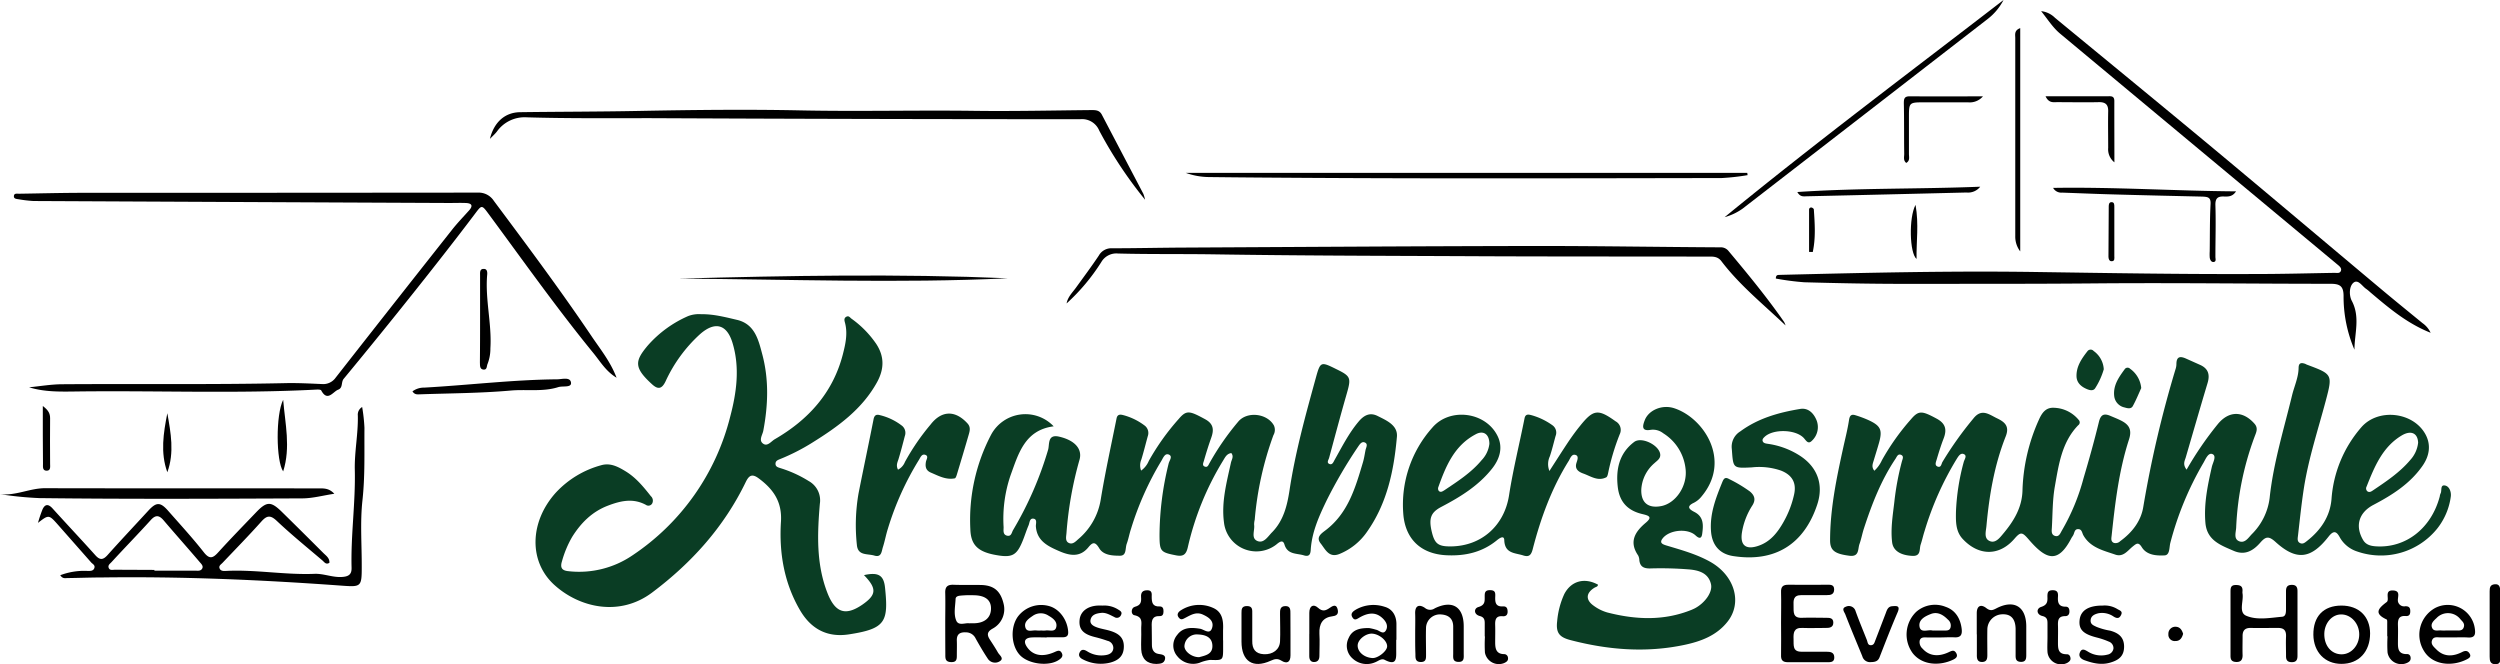 <svg xmlns="http://www.w3.org/2000/svg" viewBox="0 0 719.98 191.3"><defs><style>.a{fill:#0a3d24;}</style></defs><path class="a" d="M629.72,135.26a97.33,97.33,0,0,1,9-13.13c3.17-3.86,7.23-3.88,10.56-.1,1.16,1.32.46,2.55,0,3.8A85.2,85.2,0,0,0,644,151.94c-.06,1.34-.8,3.26.85,3.93s2.67-1,3.62-2a17.72,17.72,0,0,0,5.17-10.47c1.07-10.06,4.08-19.72,6.45-29.52.64-2.63,1.84-5.14,1.89-7.89,0-1.48.72-1.61,1.87-1.22.18.07.34.18.52.25,7.37,2.75,7.44,2.79,5.45,10.33-2.24,8.43-5,16.73-6.34,25.37-.69,4.5-1.15,9-1.68,13.57-.08.73-.3,1.64.56,2.09s1.49-.16,2.09-.63c3.89-3.07,6.55-6.93,7-11.93A35.25,35.25,0,0,1,680.09,123c4.82-5.48,14.8-4.4,18.38,2,1.71,3.07,1.2,6.25-.75,9.08-3.58,5.19-8.74,8.46-14.19,11.32-4.17,2.19-5.36,6-3,10.07.82,1.43,2.18,1.77,3.72,1.87,8.57.56,15.93-5.15,18.37-14.32a3.56,3.56,0,0,1,.21-.84c.51-.8-.19-2.66,1.35-2.35,1.17.23,1.79,1.76,1.64,3.1a18.86,18.86,0,0,1-3.9,9.27,20.82,20.82,0,0,1-23.12,6.61,8.84,8.84,0,0,1-4.89-3.94c-1-1.89-1.82-2.23-3.32-.31-5.08,6.47-9.24,7-15.31,1.47-1.95-1.75-2.81-1.49-4.32.23-2,2.29-4.4,3.81-7.7,2.37-3.77-1.64-7.68-3-8.12-8.05-.47-5.52.65-10.81,1.85-16.12.28-1.24,1.44-3.1.21-3.67s-2,1.43-2.63,2.51a90.77,90.77,0,0,0-9.52,23c-.36,1.3-.09,3.58-1.69,3.65-2.31.11-5.08-.05-6.52-2.33-1-1.64-1.59-1.06-2.63-.23-1.46,1.17-2.7,3.12-5,2.34-3.44-1.19-7.18-2-9.2-5.54-.42-.72-.41-1.85-1.57-1.8-1,0-1,1.05-1.35,1.71-.18.34-.43.64-.61,1-3.84,7.32-7.23,6.08-12.23.26-1.86-2.16-2.31-2.28-4.11-.2-4.37,5.06-10.34,5-14.95,0-2-2.2-1.93-5-1.89-7.72a63.63,63.63,0,0,1,2.23-14.35c.2-.8,1.06-1.83.06-2.3s-1.62.67-2.14,1.49a88.55,88.55,0,0,0-9.19,20.67c-.42,1.29-.7,2.62-1.13,3.9s.17,3.36-2.36,3.24c-3.41-.16-5.56-1.49-5.85-3.9-.47-3.89.18-7.75.63-11.59a77.88,77.88,0,0,1,2.18-11.71c.17-.62.62-1.45-.14-1.85-1-.51-1.3.48-1.71,1.1-4.14,6.18-6.79,13-9.09,20.06-.48,1.46-.74,3-1.27,4.46s0,3.76-2.9,3.39c-4.17-.53-5.56-1.49-5.57-4.39,0-9,1.81-17.73,3.72-26.45.6-2.75,1.31-5.47,1.73-8.24.2-1.34.69-1.75,1.86-1.38a30.66,30.66,0,0,1,3.81,1.43c3.43,1.6,4,2.79,3,6.41-.47,1.68-1,3.33-1.5,5-.28,1-.82,2,.13,3.14a9.25,9.25,0,0,0,2.16-3,67.19,67.19,0,0,1,8.4-11.84c2.22-2.61,3.17-2.43,7.37-.17,2.64,1.42,3,3.22,2,5.77-.77,2-1.39,4-2,6.07-.19.67-.67,1.67.38,2,.89.28,1-.75,1.26-1.29a101.15,101.15,0,0,1,8.92-12.55c2.41-3.09,4.56-1.17,6.86-.08s3.61,2.34,2.48,5.2c-3.28,8.27-4.75,17-5.55,25.78-.13,1.49-.78,3.49.79,4.29,1.77.91,3.07-.91,4.06-2.08,3-3.58,5.4-7.45,5.53-12.45a53,53,0,0,1,4.7-20.28c.88-2,2-3.67,4.44-3.5a9.56,9.56,0,0,1,7.06,3.51,1,1,0,0,1-.17,1.53c-4.74,4.91-5.6,11.37-6.71,17.62-.69,3.9-.63,7.93-.86,11.9-.05.83-.23,1.91.79,2.3,1.3.49,1.67-.82,2.11-1.54a60.77,60.77,0,0,0,6.21-15c1.6-5.38,3.11-10.8,4.44-16.25.52-2.12,1.46-2.53,3.28-1.75,1.07.46,2.16.88,3.19,1.41,2.24,1.16,3.1,2.61,2.19,5.4-2.92,9-4,18.36-5,27.72-.08.75-.29,1.63.62,2.05a1.88,1.88,0,0,0,1.88-.51c3.43-2.49,6-5.81,6.63-9.92a321.44,321.44,0,0,1,9.28-39.6,4.67,4.67,0,0,0,.25-1.43c0-2.28,1.14-2.35,2.81-1.59l4,1.79c2.38,1.06,2.89,2.82,2.16,5.24-2.15,7.15-4.21,14.32-6.3,21.48C629.16,132.76,628.56,133.74,629.72,135.26Zm66.68-7.75c-.09-2.73-2-3.71-4.71-2.11-5.6,3.35-7.88,9.08-10.15,14.77a1.08,1.08,0,0,0,.26,1.33c.57.4,1.11.06,1.59-.27,3.86-2.6,7.74-5.18,10.77-8.78A8.78,8.78,0,0,0,696.4,127.51Z"/><path class="a" d="M303.45,122.78c-8.33,1.07-10.16,7.91-12.42,14.11a38.79,38.79,0,0,0-2,14.92c0,.92-.27,2.16,1,2.46s1.34-1,1.75-1.65a101.09,101.09,0,0,0,10.07-23.11c.44-1.47-.25-4.49,3.07-3.78,4.5,1,6.81,3.48,6,6.57a105.43,105.43,0,0,0-3.78,21.15c-.06,1-.47,2.36.66,2.91s2-.44,2.78-1.13A18.78,18.78,0,0,0,317,143.88c1.28-7.83,3-15.59,4.56-23.38.25-1.26,1.12-1.17,2-.93a17.67,17.67,0,0,1,6,2.92,2.68,2.68,0,0,1,1,3.1c-.62,2.24-1.17,4.5-1.85,6.72a4.29,4.29,0,0,0-.08,3.22,6.48,6.48,0,0,0,2.22-2.8,67.78,67.78,0,0,1,8.6-12.06c2.23-2.61,3.06-2.42,7.63.07,2.46,1.34,2.55,3.08,1.74,5.35s-1.47,4.41-2.11,6.64c-.16.56-.62,1.43.4,1.69.7.18.92-.52,1.19-1a75.34,75.34,0,0,1,8.26-11.94c2.53-3.12,8.39-2.47,10.33,1.08a3.06,3.06,0,0,1-.16,2.78,94.1,94.1,0,0,0-5.38,24.35,5.48,5.48,0,0,0-.17,1.43c.25,1.63-1,3.93,1,4.71,1.85.7,3-1.39,4.2-2.57,3.26-3.34,4.32-7.63,5-12.12,1.67-11,4.62-21.6,7.55-32.25,1.34-4.83,1.42-4.81,6-2.54,4.1,2,4.22,2.49,2.93,7-1.77,6.14-3.41,12.32-5.08,18.49-.16.59-.81,1.41.07,1.78s1.19-.62,1.56-1.27c2.1-3.71,4-7.51,6.77-10.83,1.52-1.85,3.25-2.88,5.56-1.72,2.6,1.3,5.86,2.68,5.56,6-.86,9.71-2.82,19.19-8.64,27.4a17.79,17.79,0,0,1-7.81,6.3c-3.11,1.31-4.13-1.26-5.51-3s.07-2.77,1.33-3.72c6.56-4.93,8.67-12.31,10.85-19.65.33-1.11.5-2.27.72-3.41.14-.8.87-1.86-.21-2.3-.92-.37-1.47.6-2,1.35a137.45,137.45,0,0,0-8.94,15.29c-2.2,4.56-4.29,9.15-4.61,14.3-.08,1.42-.56,2-1.95,1.59-2.09-.65-4.74-.16-5.63-3.17-.45-1.48-1.48-.66-2.28,0a9.37,9.37,0,0,1-15.12-6.3c-.79-5.9.77-11.56,2-17.23.2-.9.9-1.77.11-2.77-1.35.18-1.8,1.26-2.41,2.24a82.92,82.92,0,0,0-10.13,24.93c-.49,2.09-1.34,2.69-3.41,2.28-4.43-.87-4.7-1.15-4.73-5.71a87.3,87.3,0,0,1,2.63-20.73c.19-.83,1.25-2.06.07-2.57s-1.69,1.05-2.2,1.86a87.34,87.34,0,0,0-8.73,19.6c-.46,1.38-.7,2.83-1.2,4.19s0,3.46-1.92,3.47c-2.14,0-4.79-.11-6-2.13s-1.93-1.76-3.14-.29c-2.46,3-5.42,2.39-8.42,1.09-3.26-1.42-6.44-2.94-6.7-7.2,0-.77.45-2.06-.78-2.15-1.06-.08-1,1.23-1.35,2-.57,1.34-1,2.72-1.54,4.08-1.82,4.61-3.14,5.3-8.2,4.33s-6.87-3.06-7-7.4a52.74,52.74,0,0,1,6-27.21A11.21,11.21,0,0,1,303.45,122.78Z"/><path class="a" d="M248.82,165.63c4.13-.92,5.71,0,6.07,3.67,1,9.75.16,11.76-10.32,13.38-6.31,1-11-1.53-14.16-6.93-4.61-7.88-6.06-16.58-5.5-25.5.36-5.73-2.17-9.34-6.39-12.47-1.83-1.36-2.75-1-3.73,1-6.25,12.93-15.53,23.27-27,31.88-9.35,7-20.8,4.36-28-2.08-7.6-6.74-7.33-18.29.32-26.74a27.69,27.69,0,0,1,13-7.85c2.68-.79,4.94.45,7.12,1.78,2.95,1.81,5.1,4.45,7.21,7.12a1.74,1.74,0,0,1,.37,2.13,1.25,1.25,0,0,1-1.79.38c-3.7-2-7.28-1.18-10.94.22-4.59,1.75-7.79,5-10.3,9a29.78,29.78,0,0,0-2.93,7c-.6,1.91,0,2.71,1.89,2.88A27.3,27.3,0,0,0,182.05,160a67.74,67.74,0,0,0,28.24-40c1.84-6.94,2.83-14.15.66-21.27-1.64-5.4-5.09-6.26-9.38-2.46a42.1,42.1,0,0,0-9.89,13.55c-1.1,2.3-2.23,2.35-3.86.88-5.35-4.86-5-6.74-1.27-11.19a33.09,33.09,0,0,1,11.67-8.5,8.74,8.74,0,0,1,3.72-.52c3.54-.06,6.94.84,10.32,1.63,5.16,1.22,6.18,5.82,7.29,10,1.92,7.25,1.66,14.6.27,21.94-.23,1.21-1.43,2.79,0,3.74,1.23.84,2.28-.71,3.3-1.3,9.71-5.62,16.78-13.4,19.63-24.51.74-2.9,1.4-5.85.64-8.89-.16-.64-.46-1.4.29-1.85s1.09.19,1.53.52A29,29,0,0,1,252.32,99c2.41,3.65,2.34,7.23.3,11-4.32,7.88-11.32,12.89-18.69,17.48a59.22,59.22,0,0,1-9.32,4.75c-.66.27-1.28.52-1.27,1.36s.72,1,1.38,1.22a34.46,34.46,0,0,1,8.17,3.72,6.35,6.35,0,0,1,3.22,6.57c-.73,8.62-1.07,17.27,2.15,25.58,2.23,5.77,5.17,6.79,10,3.52C252.44,171.32,252.6,169.53,248.82,165.63Z"/><path class="a" d="M460.21,168.38c-.06.62-.63.64-1,.87-2.49,1.52-2.63,3.52-.22,5.21a12.35,12.35,0,0,0,3.88,1.92c8.16,2.1,16.29,2.48,24.3-.76.35-.15.71-.31,1.05-.49,2.91-1.6,5.05-4.68,4.53-6.9-.75-3.27-3.62-4-6.29-4.24a102.05,102.05,0,0,0-11.34-.28c-1.77,0-2.78-.55-3-2.33a3.32,3.32,0,0,0-.34-1.4c-2.71-3.94-.92-6.82,2.16-9.41,2-1.67,1-2.06-.91-2.51-4.33-1-6.63-3.57-7.12-7.78-.6-5.09.4-9.75,4.72-13,2.14-1.61,7.21.93,7.5,3.55.14,1.25-.9,1.83-1.66,2.55a10.77,10.77,0,0,0-3.79,7.59c-.12,3.76,1.94,5.49,5.69,4.79,4.22-.78,7.65-5.79,7.06-10.72A13.8,13.8,0,0,0,479,124.78a4.8,4.8,0,0,0-3.56-1c-2.89.53-2.33-1.29-1.76-2.77,1.1-2.88,4.95-4.56,8.39-3.47,8.54,2.71,16.68,15,8,25.39a6.69,6.69,0,0,1-2.2,1.84c-2.28,1.06-1.45,1.88.1,2.67,2.76,1.4,2.58,3.86,2.25,6.3-.19,1.41-.85,1.45-1.92.45-2.26-2.1-7.44-1.63-9.41.79-1.12,1.37-.12,1.77,1.07,2.13,4.27,1.29,8.58,2.46,12.51,4.65,7.1,3.95,9.43,11.82,5,17.34-3.13,3.94-7.61,5.61-12.31,6.61-11.05,2.35-22,1.47-32.85-1.36-3.28-.85-4.24-2.13-3.86-5.43a23.57,23.57,0,0,1,2.05-7.83C452.44,167.34,456.28,166.23,460.21,168.38Z"/><path class="a" d="M446.22,135.64c2.1-3.25,3.84-6,5.66-8.72,1-1.45,2-2.84,3.11-4.2,3.89-4.88,5.25-5,10.28-1.39a2.82,2.82,0,0,1,1.2,3.73,65.26,65.26,0,0,0-3.33,11.12c-.09.46-.24,1.12-.56,1.29-2.42,1.21-4.48-.34-6.59-1.09-1.24-.44-2.54-1.2-2-3,.25-.8.77-2-.19-2.34-1.12-.44-1.57.92-2,1.66-4.94,7.88-8.08,16.51-10.39,25.46-.45,1.75-1.1,2.33-2.76,1.79-2.36-.75-5.29-.5-5.43-4.39-.05-1.62-1.58-.41-2.18.08-4.23,3.43-9.1,4.52-14.42,4.27-7.38-.34-11.95-4.64-12.49-12a33.31,33.31,0,0,1,8.32-24.7c5-5.93,15.36-4.67,18.83,2.34,1.64,3.33.65,6.63-1.64,9.49-3.9,4.89-9.1,8.08-14.54,10.93-3,1.58-3.7,3.25-2.75,7.21.83,3.44,1.85,4.22,5.53,4.18,8.88-.1,15.37-6.09,16.71-14.69,1.16-7.46,3-14.81,4.47-22.21.26-1.26,1.07-1.14,2-.89a19.12,19.12,0,0,1,6,2.88,2.58,2.58,0,0,1,.94,3.1c-.56,2-1,3.93-1.66,5.87A5.33,5.33,0,0,0,446.22,135.64Zm-17.29-7.81c0-2.81-1.74-4-4-2.73-6.14,3.26-8.57,9.21-10.74,15.29a1.18,1.18,0,0,0,.18,1c.51.48,1,.17,1.55-.17,3.87-2.59,7.8-5.1,10.81-8.73A8.16,8.16,0,0,0,428.93,127.83Z"/><path d="M678.06,100.71a38.84,38.84,0,0,1-3.13-15.45c0-3-1.19-3.53-3.81-3.53-22.73,0-45.47-.32-68.19-.11-18.17.16-36.33.11-54.5.13-9.61,0-19.22-.19-28.83-.46a74.83,74.83,0,0,1-8.17-1.07c0-1.23.74-1,1.25-1.06,24.47-.6,48.94-1.19,73.41-.83,21.37.31,42.74.68,64.11.58,7.38,0,14.75-.21,22.13-.33.66,0,1.5.23,1.82-.55s-.36-1.34-1-1.86Q633.22,42.95,593.3,9.69c-2.1-1.75-3.48-4-5.47-6.48a6.65,6.65,0,0,1,4,1.93c15.2,12.52,30.44,25,45.57,37.58C653.64,56.24,669.79,69.89,686,83.47c3.86,3.23,7.78,6.41,11.68,9.6A7,7,0,0,1,700,95.84c-6.84-2.72-12.1-7.2-17.37-11.66a11,11,0,0,0-1.12-.93c-1.23-.78-2.38-3-3.79-1.78-1.2,1.08-1.22,3.64-.43,5.15C679.77,91.29,678.09,96,678.06,100.71Z"/><path d="M177.57,108.78c-3.07-1.83-4.68-4.65-6.65-7.06C160.43,88.88,150.85,75.35,141,62c-2.38-3.22-2.16-3.12-4.53,0-5.43,7.19-11,14.28-16.6,21.33Q109.56,96.3,99,109.07c-.84,1-.16,2.61-1.62,3.16s-3.06,3.59-4.87.21c-.16-.3-1.1-.26-1.67-.23-22.9,1.19-45.83.24-68.74.53-4.59.06-9.19.19-13.72-1.2,3.13-.31,6.26-.85,9.39-.88,21.47-.16,42.94.15,64.41-.32,3.49-.08,7,.11,10.48.26a4.39,4.39,0,0,0,4-1.83q16.66-21.28,33.44-42.49c1.56-2,3.31-3.8,5-5.69,1.24-1.4.72-2.07-1-2.13s-3.11,0-4.66,0q-59.89-.27-119.79-.57a37.3,37.3,0,0,1-4.33-.51C4.78,57.3,4,57.27,4,56.56c0-1,.91-.76,1.55-.77,6-.09,12-.25,18.06-.26q57,0,114-.06a5.21,5.21,0,0,1,4.61,2.37c9.62,12.9,19.25,25.79,28.25,39.14C173,100.7,175.83,104.22,177.57,108.78Z"/><path class="a" d="M504.52,134.6c-5.52.28-5.36.27-5.77-5.28a5.16,5.16,0,0,1,2.44-5.08c5.16-3.8,11.1-5.45,17.25-6.47,2.3-.38,3.86,1.21,4.69,3.2a5.36,5.36,0,0,1-1.26,5.91c-1,1.06-1.53.31-2.25-.57-2.22-2.69-9-2.89-11.48-.45-.35.34-.7.72-.47,1.26s.92.62,1.48.7a22.86,22.86,0,0,1,9.19,3.41c5.09,3.29,6.92,8.36,5,14.1-3.81,11.5-12.28,16.68-24.22,14.81-3.91-.61-6.06-3.17-6.36-7.11-.4-5.14,1.43-9.71,3.29-14.3.42-1,.86-1.38,1.92-.77a40.46,40.46,0,0,1,6,3.59c1.42,1.2,1.7,2.46.66,4.07a20.3,20.3,0,0,0-2.93,7.53c-.68,3.89,1.07,5.33,4.82,4,3.43-1.2,5.49-3.92,7.17-6.91a28.33,28.33,0,0,0,3-7.85c.73-3.32-.55-5.6-3.8-6.87A19.26,19.26,0,0,0,504.52,134.6Z"/><path d="M17.35,165.66a19.47,19.47,0,0,1,7.81-1.24c.76,0,1.67.1,2-.79s-.49-1.18-.92-1.67l-9.42-10.69c-2.75-3.11-2.75-3.11-5.88-.69a38,38,0,0,1,1.3-3.87c.72-1.57,1.67-1.62,2.87-.31,4.09,4.52,8.27,8.95,12.34,13.49,1.3,1.46,2.21,1.41,3.49,0,3.88-4.34,7.87-8.57,11.81-12.86,2.28-2.47,3.42-2.49,5.67.07,3.46,3.93,7,7.78,10.24,11.9,1.7,2.18,2.68,1.76,4.25,0,3.52-3.87,7.18-7.62,10.8-11.4,3.09-3.23,4.26-3.3,7.4-.25,4,3.92,8,7.9,12,11.9.78.78,1.85,1.46,1.76,2.83-1,.63-1.46-.2-2-.66C88.44,157.65,83.94,154,79.7,150c-1.84-1.73-2.86-1.56-4.44.21-3.62,4.05-7.42,7.93-11.16,11.87-.46.49-1.19.86-.84,1.66s1.28.71,2,.67c8.45-.4,16.84,1.19,25.3.85,2.72-.11,5.29,1.12,8.07.89,1.82-.14,2.67-.77,2.62-2.63-.25-9.42,1.16-18.78.93-28.21-.12-5.21,1-10.41.87-15.66a2.53,2.53,0,0,1,1.25-2.43,49.83,49.83,0,0,1,.66,6c-.06,7,.19,13.93-.58,20.92-.69,6.33-.17,12.8-.2,19.2,0,5.64-.21,5.73-5.7,5.33C75.6,167,52.65,166,29.65,166.3c-3.4,0-6.8.14-10.2.18C18.82,166.48,18.08,166.76,17.35,165.66Zm27.12-1.53v.21H56.1c.77,0,1.66.21,2.12-.58s-.33-1.42-.8-2c-3.41-4-6.87-7.88-10.26-11.86-1.26-1.48-2.28-1.74-3.73-.14-3.7,4.09-7.53,8-11.29,12.1-.42.46-1.16.92-.82,1.71s1.15.51,1.8.51Z"/><path class="a" d="M258.62,135.26a4.21,4.21,0,0,0,2-2.23A65.43,65.43,0,0,1,268,122.26c3.17-4.09,7.08-4.17,10.59-.36,1,1.06.72,2.15.4,3.25-1.1,3.81-2.24,7.61-3.39,11.41-.13.44-.35,1.14-.64,1.2-2.52.49-4.68-.72-6.89-1.66-1.44-.61-1.66-1.72-1.41-3.11.12-.68.86-1.63-.18-2s-1.43.81-1.84,1.46a84.14,84.14,0,0,0-8.93,19.79c-.56,1.75-.88,3.58-1.44,5.32-.39,1.17-.36,3.07-2.44,2.45s-4.79.11-5.06-3.12a53.43,53.43,0,0,1,.48-14.78c1.4-7.11,2.92-14.21,4.32-21.32.22-1.17.76-1.52,1.77-1.25a16.78,16.78,0,0,1,6.49,3.12,2.65,2.65,0,0,1,.75,2.93c-.58,2.24-1.16,4.49-1.84,6.71C258.44,133.2,258,134.07,258.62,135.26Z"/><path d="M514.23,93.73c-6.37-6.07-13.2-11.56-18.49-18.52-1.15-1.52-2.7-1.31-4.23-1.31-23.5-.05-47,0-70.51-.13-23.78-.1-47.57-.15-71.36-.52-9.22-.14-18.44,0-27.66-.24a5,5,0,0,0-4.81,2.46,57.66,57.66,0,0,1-10,11.92c.33-1.85,1.65-3.11,2.69-4.53,2.22-3.07,4.48-6.1,6.58-9.24a4.12,4.12,0,0,1,3.8-2.12c7,0,14-.17,21-.2,34-.18,68-.41,102-.46,17.37,0,34.75.3,52.13.39a2.85,2.85,0,0,1,2.46,1.09c5.56,6.64,11.06,13.31,16,20.43A8.31,8.31,0,0,1,514.23,93.73Z"/><path d="M329.77,57.52a121.68,121.68,0,0,1-13.19-19.89,5.34,5.34,0,0,0-5.46-3.3q-61.94,0-123.86-.3c-11.85,0-23.71.11-35.55-.24a9.8,9.8,0,0,0-8.62,4.11c-.53.67-1.16,1.25-2,2.09,1.19-4.85,4.36-7.62,8.68-7.68,11.36-.15,22.73-.14,34.09-.36,15.54-.3,31.08-.48,46.62-.16,16.69.35,33.38-.09,50.06.13,11.26.15,22.49-.11,33.74-.22,1.2,0,2.3,0,3,1.25,4,7.64,8,15.25,12,22.88A11.24,11.24,0,0,1,329.77,57.52Z"/><path d="M0,142.32c4.52.52,8.61-1.74,13-1.72,26.12.07,52.24,0,78.36.06,1.62,0,3.31-.21,4.92,1.54-3.27.49-6.23,1.32-9.19,1.33-25.24.11-50.49.23-75.72-.08A100.13,100.13,0,0,1,0,142.32Z"/><path d="M341.51,49.79H503.2l.09.65a66,66,0,0,1-7.52.84c-39.51.06-79,.19-118.55-.05-9.7-.06-19.41-.12-29.11-.24A20.21,20.21,0,0,1,341.51,49.79Z"/><path d="M272.22,179.5c0-2.91.07-5.83,0-8.73-.06-1.79.65-2.42,2.4-2.36,2.71.1,5.44,0,8.15.07,3.57.16,5.39,1.8,6.25,5.37a6.34,6.34,0,0,1-3.1,7.16c-1.69.92-1.73,1.84-.82,3.23.8,1.22,1.59,2.44,2.31,3.7.43.75,1.77,1.63.63,2.42a2.5,2.5,0,0,1-3.6-.72c-1.23-1.85-2.35-3.78-3.44-5.72a3.09,3.09,0,0,0-2.74-1.81c-1.8-.1-2.78.49-2.7,2.43.05,1.36,0,2.72,0,4.08,0,1.15,0,2.12-1.65,2.06s-1.67-1-1.66-2.16C272.23,185.51,272.22,182.5,272.22,179.5Zm7,0h1.08c3.16,0,5-1.5,5.1-4.07s-1.59-3.94-4.87-4a29.51,29.51,0,0,0-3.76.09c-.62.06-1.54.15-1.57,1-.09,2.11-.62,4.37.23,6.29C276.17,180.35,278.13,179.24,279.27,179.54Z"/><path d="M642.37,179.43c0-3,0-6,0-9,0-1.11.08-1.93,1.45-1.95s2.1.33,2,1.8a2.25,2.25,0,0,0,0,.58c.4,2.21-1.22,5.49,1.07,6.47,3.13,1.35,6.87.59,10.34.29,1.07-.09,1.11-1.21,1.12-2.09,0-1.75,0-3.49,0-5.24,0-1.12.31-1.83,1.64-1.85s1.67.69,1.67,1.81v18.63c0,1.11-.34,1.84-1.67,1.82s-1.65-.71-1.63-1.85c0-1.85-.08-3.69,0-5.53s-.69-2.5-2.39-2.48c-2.62,0-5.25.05-7.87,0-1.61,0-2.26.8-2.25,2.34,0,1.84-.06,3.69,0,5.53,0,1.36-.56,2-1.9,1.93s-1.6-.75-1.58-1.91c0-3.1,0-6.21,0-9.31Z"/><path d="M577,0a16.44,16.44,0,0,1-4.54,5.45q-35.29,27.33-70.61,54.64a16.33,16.33,0,0,1-5.17,2.45C523,41,550.14,20.7,577,0Z"/><path d="M512.93,179.31c0-2.91.08-5.82,0-8.72-.07-1.69.59-2.21,2.19-2.19,3.68.07,7.36,0,11,0,.93,0,2.1-.12,2.1,1.34s-1,1.67-2.17,1.65c-2.42,0-4.85,0-7.27,0s-2.29,1.57-2.25,3.16-.28,3.47,2.36,3.37c2.32-.09,4.65,0,7,0,1,0,2.08,0,2.09,1.38s-1.07,1.57-2.23,1.54c-2.23,0-4.46.08-6.69,0-2.47-.12-2.6,1.41-2.53,3.21s-.37,3.7,2.42,3.64c2.32,0,4.65,0,7,0,1.17,0,2.25.13,2.31,1.55.08,1.61-1.23,1.46-2.27,1.47-3.69,0-7.37,0-11.06,0-1.45,0-2.07-.52-2-2.07C513,185.51,512.92,182.41,512.93,179.31Z"/><path d="M674.3,174.4c5,0,8.23,3.08,8.27,8,0,5.29-3.26,8.81-8.26,8.79-4.76,0-8-3.4-8.08-8.36C666.17,177.52,669.13,174.42,674.3,174.4Zm5.14,8.4c.06-3.18-2.35-5.88-5.22-5.85-2.63,0-4.78,2.49-4.84,5.55-.07,3.42,2,5.94,5,5.94C677.13,188.43,679.39,185.92,679.44,182.8Z"/><path d="M558.85,183.58c-1.27,0-2.53,0-3.79,0-.84,0-1.89-.2-2.2.91a2.5,2.5,0,0,0,.86,2.35c1.78,2,4.39,2.44,7.46,1,.9-.42,1.59-.8,2.19.24s-.15,1.54-.82,1.87c-4,1.93-9,1.62-11.7-1.83a9.07,9.07,0,0,1,1-11.91,8.19,8.19,0,0,1,8.49-1.44c2.72.93,4.2,3.23,4.59,6.2.26,1.9-.29,2.73-2.28,2.57C561.38,183.49,560.11,183.57,558.85,183.58Zm-1.76-2c.87,0,1.74,0,2.62,0s1.67.12,2-.77a2.17,2.17,0,0,0-.72-2.36c-1.37-1.4-3-2.38-4.93-1.62-1.61.63-3.57,1.59-3.26,3.59s2.4.84,3.69,1.15A2.24,2.24,0,0,0,557.09,181.57Z"/><path d="M706.36,183.57c-1.16,0-2.33,0-3.49,0-.92,0-2.1-.33-2.49.92-.35,1.1.56,1.82,1.21,2.48,2.24,2.3,4.87,2.13,7.49.81,1-.52,1.68-.37,2.18.5s-.25,1.3-.81,1.59c-4.35,2.24-10,1.65-12.42-2.49a8.8,8.8,0,0,1,3.27-12.28,7.87,7.87,0,0,1,11.44,6c.24,1.71-.07,2.62-2,2.49C709.28,183.5,707.82,183.57,706.36,183.57Zm-1.35-2h0c.77,0,1.55,0,2.32,0s1.85.18,2.21-.92-.36-1.64-.94-2.29a4.54,4.54,0,0,0-6.93-.33c-.76.7-1.73,1.54-1.27,2.72s1.64.75,2.57.81C703.65,181.61,704.33,181.57,705,181.57Z"/><path d="M301.45,183.58c-1.45,0-2.91-.08-4.36,0-2,.13-2.44,1.19-1.25,2.86,1.67,2.35,4.4,2.87,7.82,1.37.89-.39,1.63-.78,2.16.34.43.91-.23,1.46-.88,1.9-2.85,1.94-8.62,1.25-11.13-1.3-2.65-2.71-2.94-8.17-.58-11.29a8.41,8.41,0,0,1,9.12-2.85c2.91.91,5.09,4.06,5.28,7.36.07,1.26-.57,1.53-1.53,1.56-1.55,0-3.1,0-4.65,0Zm-1.5-2a6.41,6.41,0,0,0,1.16,0c1.13-.19,2.84.64,3.12-1.15.23-1.47-1-2.4-2.23-3.1a4,4,0,0,0-4.63.07c-1.17.8-2.45,1.69-2.1,3.17.39,1.71,2.09.83,3.23,1A8.77,8.77,0,0,0,300,181.57Z"/><path d="M402.1,184.27c0,1,0,1.94,0,2.91,0,2.23.3,4.76-3.34,2.84-.93-.49-1.84.38-2.73.71a6,6,0,0,1-6.51-1.1,4.88,4.88,0,0,1-1.12-5.88c1.11-2.56,3.45-2.88,5.84-2.88a14.42,14.42,0,0,1,2,.47c1,.15,2.19,1.73,3,0,.62-1.38-.31-2.67-1.37-3.56-2-1.68-4.19-1.14-6.23,0-.81.45-1.5,1.11-2.16,0s.18-1.72,1.06-2.25a10.2,10.2,0,0,1,8.16-.8c2.25.61,3.4,2.48,3.46,4.86,0,1.55,0,3.1,0,4.65Zm-6.82,5.24c1.53.08,4.12-1.95,4.2-3.3.1-1.59-2.11-3.54-4.22-3.72-1.8-.16-4.09,1.58-4.25,3.22C390.84,187.64,392.8,189.39,395.28,189.51Z"/><path d="M352.25,184.45v2c0,3.79,0,3.72-3.78,3.6a12.33,12.33,0,0,0-3.05.84,5.8,5.8,0,0,1-6.31-1.84,4.7,4.7,0,0,1-.1-6.18c1.66-2.28,4.07-2.19,6.58-1.8,1.16.18,2.81,1.83,3.47-.19s-.94-3.12-2.67-3.9c-1.89-.85-3.42.11-4.94.9-.76.39-1.33.83-2-.06s-.09-1.63.72-2.11a9.73,9.73,0,0,1,9.19-.64c2.75,1.2,3,3.8,2.87,6.43,0,1,0,1.94,0,2.91Zm-6.89,4.81c1.67-.47,3.89-.78,3.8-3.33S347,182.8,345,182.72a3.55,3.55,0,0,0-3.88,3.16C340.9,187.49,343.2,189.31,345.36,189.26Z"/><path d="M371.65,182.63c0,2,0,4.07,0,6.11s-1.09,2.48-2.58,1.55c-1.2-.76-2-.49-3.13,0-5.13,2.34-8.4.13-8.4-5.53,0-2.71,0-5.42,0-8.14,0-1.12,0-2.1,1.62-2.08s1.48,1.14,1.48,2.18c0,2.62,0,5.24,0,7.86-.05,2.32.91,3.7,3.33,3.83,2.59.14,4.57-1.34,4.67-3.7.12-2.62,0-5.24,0-7.86,0-1.08-.06-2.25,1.5-2.3s1.49,1.15,1.49,2.23C371.64,178.75,371.65,180.69,371.65,182.63Z"/><path d="M290.27,80.14c-31.61,1.5-63.2.28-94.8.1C227.08,79.39,258.68,78.8,290.27,80.14Z"/><path d="M591.28,54.11c17.76-.28,35,.87,52.68,1-1,1.56-2.29,1.52-3.46,1.48-1.84-.07-2.54.53-2.48,2.54.16,4.94,0,9.9,0,14.84,0,.55.3,1.34-.45,1.47s-1.11-.63-1.19-1.32a14.61,14.61,0,0,1,0-1.75c.07-4.56,0-9.12.25-13.67.09-1.91-.87-2-2.28-2.08-8.45-.19-16.89-.38-25.34-.62-5-.13-10.09-.35-15.13-.53A2.68,2.68,0,0,1,591.28,54.11Z"/><path d="M569.29,182.71v-6.1c0-2.18,1.22-2.68,2.74-1.49,1.22.95,1.92.6,3.06,0,5-2.52,8.42-.38,8.46,5.2,0,2.71,0,5.42,0,8.13,0,1.1,0,2.22-1.59,2.16s-1.48-1.18-1.48-2.27c0-2.43,0-4.85,0-7.27-.07-2.84-1.34-4.22-3.7-4.16a4.41,4.41,0,0,0-4.44,4.39c-.05,2.42,0,4.84,0,7.26,0,1.07-.1,2-1.41,2.08-1.5.07-1.64-1-1.61-2.15,0-1.94,0-3.87,0-5.81Z"/><path d="M407.56,182.29c0-1.83.06-3.68,0-5.51-.11-2.4,1.16-2.84,2.82-1.7a2.32,2.32,0,0,0,2.83.11c5.08-2.48,8.32-.44,8.33,5.19,0,2.61,0,5.23,0,7.84,0,1.12.25,2.5-1.62,2.4-1.6-.08-1.42-1.23-1.41-2.31,0-2.61,0-5.23,0-7.84,0-2.31-1.34-3.35-3.43-3.51a4,4,0,0,0-4.39,3.67c-.09,2.61,0,5.22,0,7.84,0,1.12.07,2.2-1.53,2.18s-1.52-1.18-1.53-2.26C407.55,186.36,407.56,184.33,407.56,182.29Z"/><path d="M317.54,174.4a7.5,7.5,0,0,1,4.5,1.15c.62.38,1.23.73.81,1.56a1.28,1.28,0,0,1-1.93.59c-1.21-.57-2.38-1.35-3.83-1.19-1.29.15-2.64.46-3,1.89s1,2,2.06,2.36,2.45.56,3.65.94c2.15.68,3.85,1.76,3.86,4.41s-1.36,4-3.83,4.69a11.1,11.1,0,0,1-7.88-.86c-.77-.35-1.56-1-1-2.07s1.39-.76,2.19-.27a7.6,7.6,0,0,0,5.3,1.06c1.13-.17,2.1-.73,2.19-2a2.11,2.11,0,0,0-1.68-2.11,37.46,37.46,0,0,0-3.61-1.08c-3.43-.84-4.71-2.27-4.42-5,.25-2.41,2.34-4,5.48-4.08C316.73,174.39,317,174.4,317.54,174.4Z"/><path d="M605.56,174.4a7,7,0,0,1,4.22,1c.63.4,1.59.58,1.1,1.65s-1.12,1.14-2.11.56a5.87,5.87,0,0,0-4.42-1c-1,.24-2.14.68-2.26,1.94s.81,1.56,1.73,2a19.15,19.15,0,0,0,3.9,1.08c2.32.64,4,1.81,4,4.59s-1.6,3.91-4,4.61c-2.58.76-5,.17-7.39-.69-.89-.32-1.83-1-1.35-2.2.56-1.4,1.49-.77,2.36-.26a7.14,7.14,0,0,0,5.59.85,2.1,2.1,0,0,0,1.73-1.76,2,2,0,0,0-1.35-2,22,22,0,0,0-3.29-1.13c-4.06-1-5.41-2.32-5.11-5.09S601.51,174.38,605.56,174.4Z"/><path d="M118.79,112.71a5.51,5.51,0,0,1,3.39-1.08c12.76-.71,25.47-2.27,38.27-2.39,1.4,0,3.81-.79,4,1,.13,1.48-2.37.84-3.67,1.25-4.52,1.43-9.24.56-13.87,1-8.58.75-17.23.77-25.86,1.07C120.3,113.57,119.45,113.76,118.79,112.71Z"/><path d="M581.81,8.1V72.4A7,7,0,0,1,580.38,68q0-28.53,0-57C580.39,10,580,8.76,581.81,8.1Z"/><path d="M538.85,190.68a2.3,2.3,0,0,1-2.52-1.69c-1.64-4-3.33-8-4.9-12.06-.25-.64-1.2-1.71.14-2.19a2,2,0,0,1,2.81,1.23c1,2.8,2.17,5.58,3.27,8.37.23.59.21,1.47,1.13,1.47s1.06-.79,1.3-1.39c1-2.59,2-5.21,3-7.83.34-.92.64-1.91,1.83-2s2.47-.28,1.58,1.77c-1.83,4.25-3.5,8.58-5.18,12.89C540.89,190.39,540.08,190.66,538.85,190.68Z"/><path d="M427.59,183.3v-3.78c0-1-.13-1.77-1.43-2.11-1.76-.47-1.74-2.2-.39-2.59,1.93-.56,1.82-1.66,1.81-3,0-1,0-1.86,1.51-1.86s1.58.71,1.53,1.81c-.06,1.55,0,3,2.2,2.87,1.05-.07,1.33.53,1.36,1.44s-.41,1.47-1.39,1.39c-2-.18-2.24,1-2.19,2.55s0,3.29,0,4.94.18,3.38,2.53,3.42a1.12,1.12,0,0,1,1.16,1.07c.12.83-.45,1.2-1.1,1.5a4.06,4.06,0,0,1-5.54-3,40,40,0,0,1,0-4.65Z"/><path d="M589.66,183.53v-3.78c0-1.1,0-2-1.5-2.35-1.72-.45-1.76-2.15-.33-2.61,1.88-.59,1.86-1.68,1.81-3,0-1.12.13-1.81,1.54-1.81s1.57.8,1.5,1.86c-.11,1.63.14,2.91,2.23,2.88.85,0,1.08.66,1.07,1.43s-.41,1.31-1.23,1.29c-2,0-2.12,1.23-2.07,2.73s0,3.1,0,4.65c0,1.84-.08,3.63,2.55,3.6.69,0,1,.53,1.06,1.16s-.4,1-.93,1.32a3.93,3.93,0,0,1-5.69-3C589.56,186.45,589.66,185,589.66,183.53Z"/><path d="M687.5,183.26c0-1.16,0-2.32,0-3.48,0-.48.06-1.28-.17-1.38-3.71-1.71-2.45-3.17,0-5,1-.72-.86-3.49,1.87-3.35,2.48.12,1,2.24,1.46,3.4a1.81,1.81,0,0,0,2.09,1.14c1,0,1.38.41,1.39,1.38s-.29,1.52-1.32,1.44c-2.14-.16-2.29,1.2-2.23,2.81.06,1.45,0,2.9,0,4.35,0,1.84-.2,3.88,2.66,3.8.67,0,1,.54,1,1.18,0,.81-.56,1.16-1.21,1.43a4,4,0,0,1-5.45-3.09,39.88,39.88,0,0,1,0-4.64Z"/><path d="M333.05,191.21c-2.71,0-4.25-1.45-4.39-4.18-.09-1.93.07-3.88,0-5.81-.08-1.56.78-3.51-2-4.05-1-.19-1-2.11.18-2.42,1.72-.44,1.88-1.41,1.78-2.76s.43-2,1.81-2,1.28,1,1.25,1.84c0,1.63.2,2.93,2.31,2.82.9,0,1.09.62,1.09,1.37s-.17,1.44-1.07,1.41c-2.31-.08-2.38,1.41-2.32,3.1s0,3.49.05,5.23c0,1.25.49,2.34,1.88,2.56,1,.16,2.19.27,1.89,1.56S334,191.14,333.05,191.21Z"/><path d="M517.62,55.3c17.53-1.18,34.89-.82,52.67-1.53a4.44,4.44,0,0,1-3.95,1.67q-23,.57-46,1.09C519.48,56.55,518.42,56.79,517.62,55.3Z"/><path d="M138.26,91.87c0-4.17,0-8.33,0-12.5,0-.83-.16-2,1.12-1.92,1,0,1,1.09.91,1.83-.58,7,1.37,14,.94,21a12.17,12.17,0,0,1-.81,4.51c-.3.65-.09,1.77-1.21,1.64s-.95-1.28-1-2.09C138.25,100.2,138.26,96,138.26,91.87Z"/><path d="M720,180c0,3,0,6,0,9,0,1,.36,2.32-1.38,2.28-1.45,0-1.62-1-1.62-2.19q0-9.42,0-18.83c0-1.13.19-1.88,1.49-2s1.54.83,1.54,1.87Z"/><path class="a" d="M616.66,111.76c-.72,1.58-1.47,3.45-2.43,5.19-.48.87-1.44.67-2.34.4a3.77,3.77,0,0,1-3-3.17c-.41-3.11,1.29-5.51,3-7.84a1,1,0,0,1,1.54-.16A7.7,7.7,0,0,1,616.66,111.76Z"/><path class="a" d="M605.87,106.35a20.72,20.72,0,0,1-2.45,5.41c-.53.9-1.6.64-2.4.3-1.6-.67-2.91-1.76-3-3.6-.1-2.88,1.46-5.15,3.14-7.3a1.14,1.14,0,0,1,1.8-.07A6.93,6.93,0,0,1,605.87,106.35Z"/><path d="M571.07,27.75a5,5,0,0,1-4.28,1.72q-6.24,0-12.5,0c-4.52,0-4.53,0-4.53,4.39,0,3.48,0,7,0,10.45,0,.9.35,2-.78,2.61-.93-.74-.56-1.78-.58-2.66-.07-4.84,0-9.68-.11-14.52,0-1.29.15-2,1.67-2C556.82,27.79,563.68,27.75,571.07,27.75Z"/><path d="M608.93,46.75a4.78,4.78,0,0,1-1.79-4.16c0-3.49-.07-7,0-10.48.06-2-.78-2.74-2.76-2.69-4,.09-8,0-11.94,0-1.1,0-2.4.32-3.34-1.7h8.81l9,0c1,0,2-.18,2,1.37C608.9,34.82,608.93,40.51,608.93,46.75Z"/><path d="M377.07,182.59c0-2,0-4.05,0-6.08s1.17-2.68,2.5-1.48,2.23.84,3.44,0c.63-.44,1.7-1.14,2.13.16.33,1,.37,2.08-1.29,2.27-2.94.34-4,2.19-3.87,5.06.13,2.12,0,4.25,0,6.37,0,1-.39,1.72-1.46,1.77s-1.46-.71-1.46-1.71c0-2.12,0-4.25,0-6.37Z"/><path d="M81.55,115.14c.56,6.86,2.21,13.71,0,20.62C79.5,132.81,79.38,119.45,81.55,115.14Z"/><path d="M12.33,116.93c1.59,1.19,2.12,2.16,2.1,3.57-.07,4.35,0,8.7,0,13.06,0,.82.24,2-1,2s-1.05-1.17-1.05-2C12.32,128.2,12.33,122.81,12.33,116.93Z"/><path d="M48.19,119c1,5.66,2.07,11.33,0,17C46.15,130.37,47.07,124.7,48.19,119Z"/><path d="M608.91,67.06c0,2.22,0,4.44,0,6.66,0,.61.21,1.54-.81,1.51-.65,0-.88-.69-.88-1.3q0-7.25.08-14.47c0-.57.08-1.27.86-1.24s.74.79.75,1.32C608.93,62.05,608.91,64.56,608.91,67.06Z"/><path d="M551.66,59c1,5.66.2,10.48.29,15.58C549.94,72.94,549.68,62.66,551.66,59Z"/><path d="M521,72.55c0-4,0-8.11,0-12.16a.6.6,0,0,1,.77-.61c.24.07.59.33.6.53.28,4.11.57,8.23-.31,12.26Z"/><path d="M628.72,182.53c-.35,1.31-1,2.11-2.24,2.08a1.82,1.82,0,0,1-2-2,2,2,0,0,1,2.24-2.1C627.93,180.6,628.44,181.61,628.72,182.53Z"/></svg>
